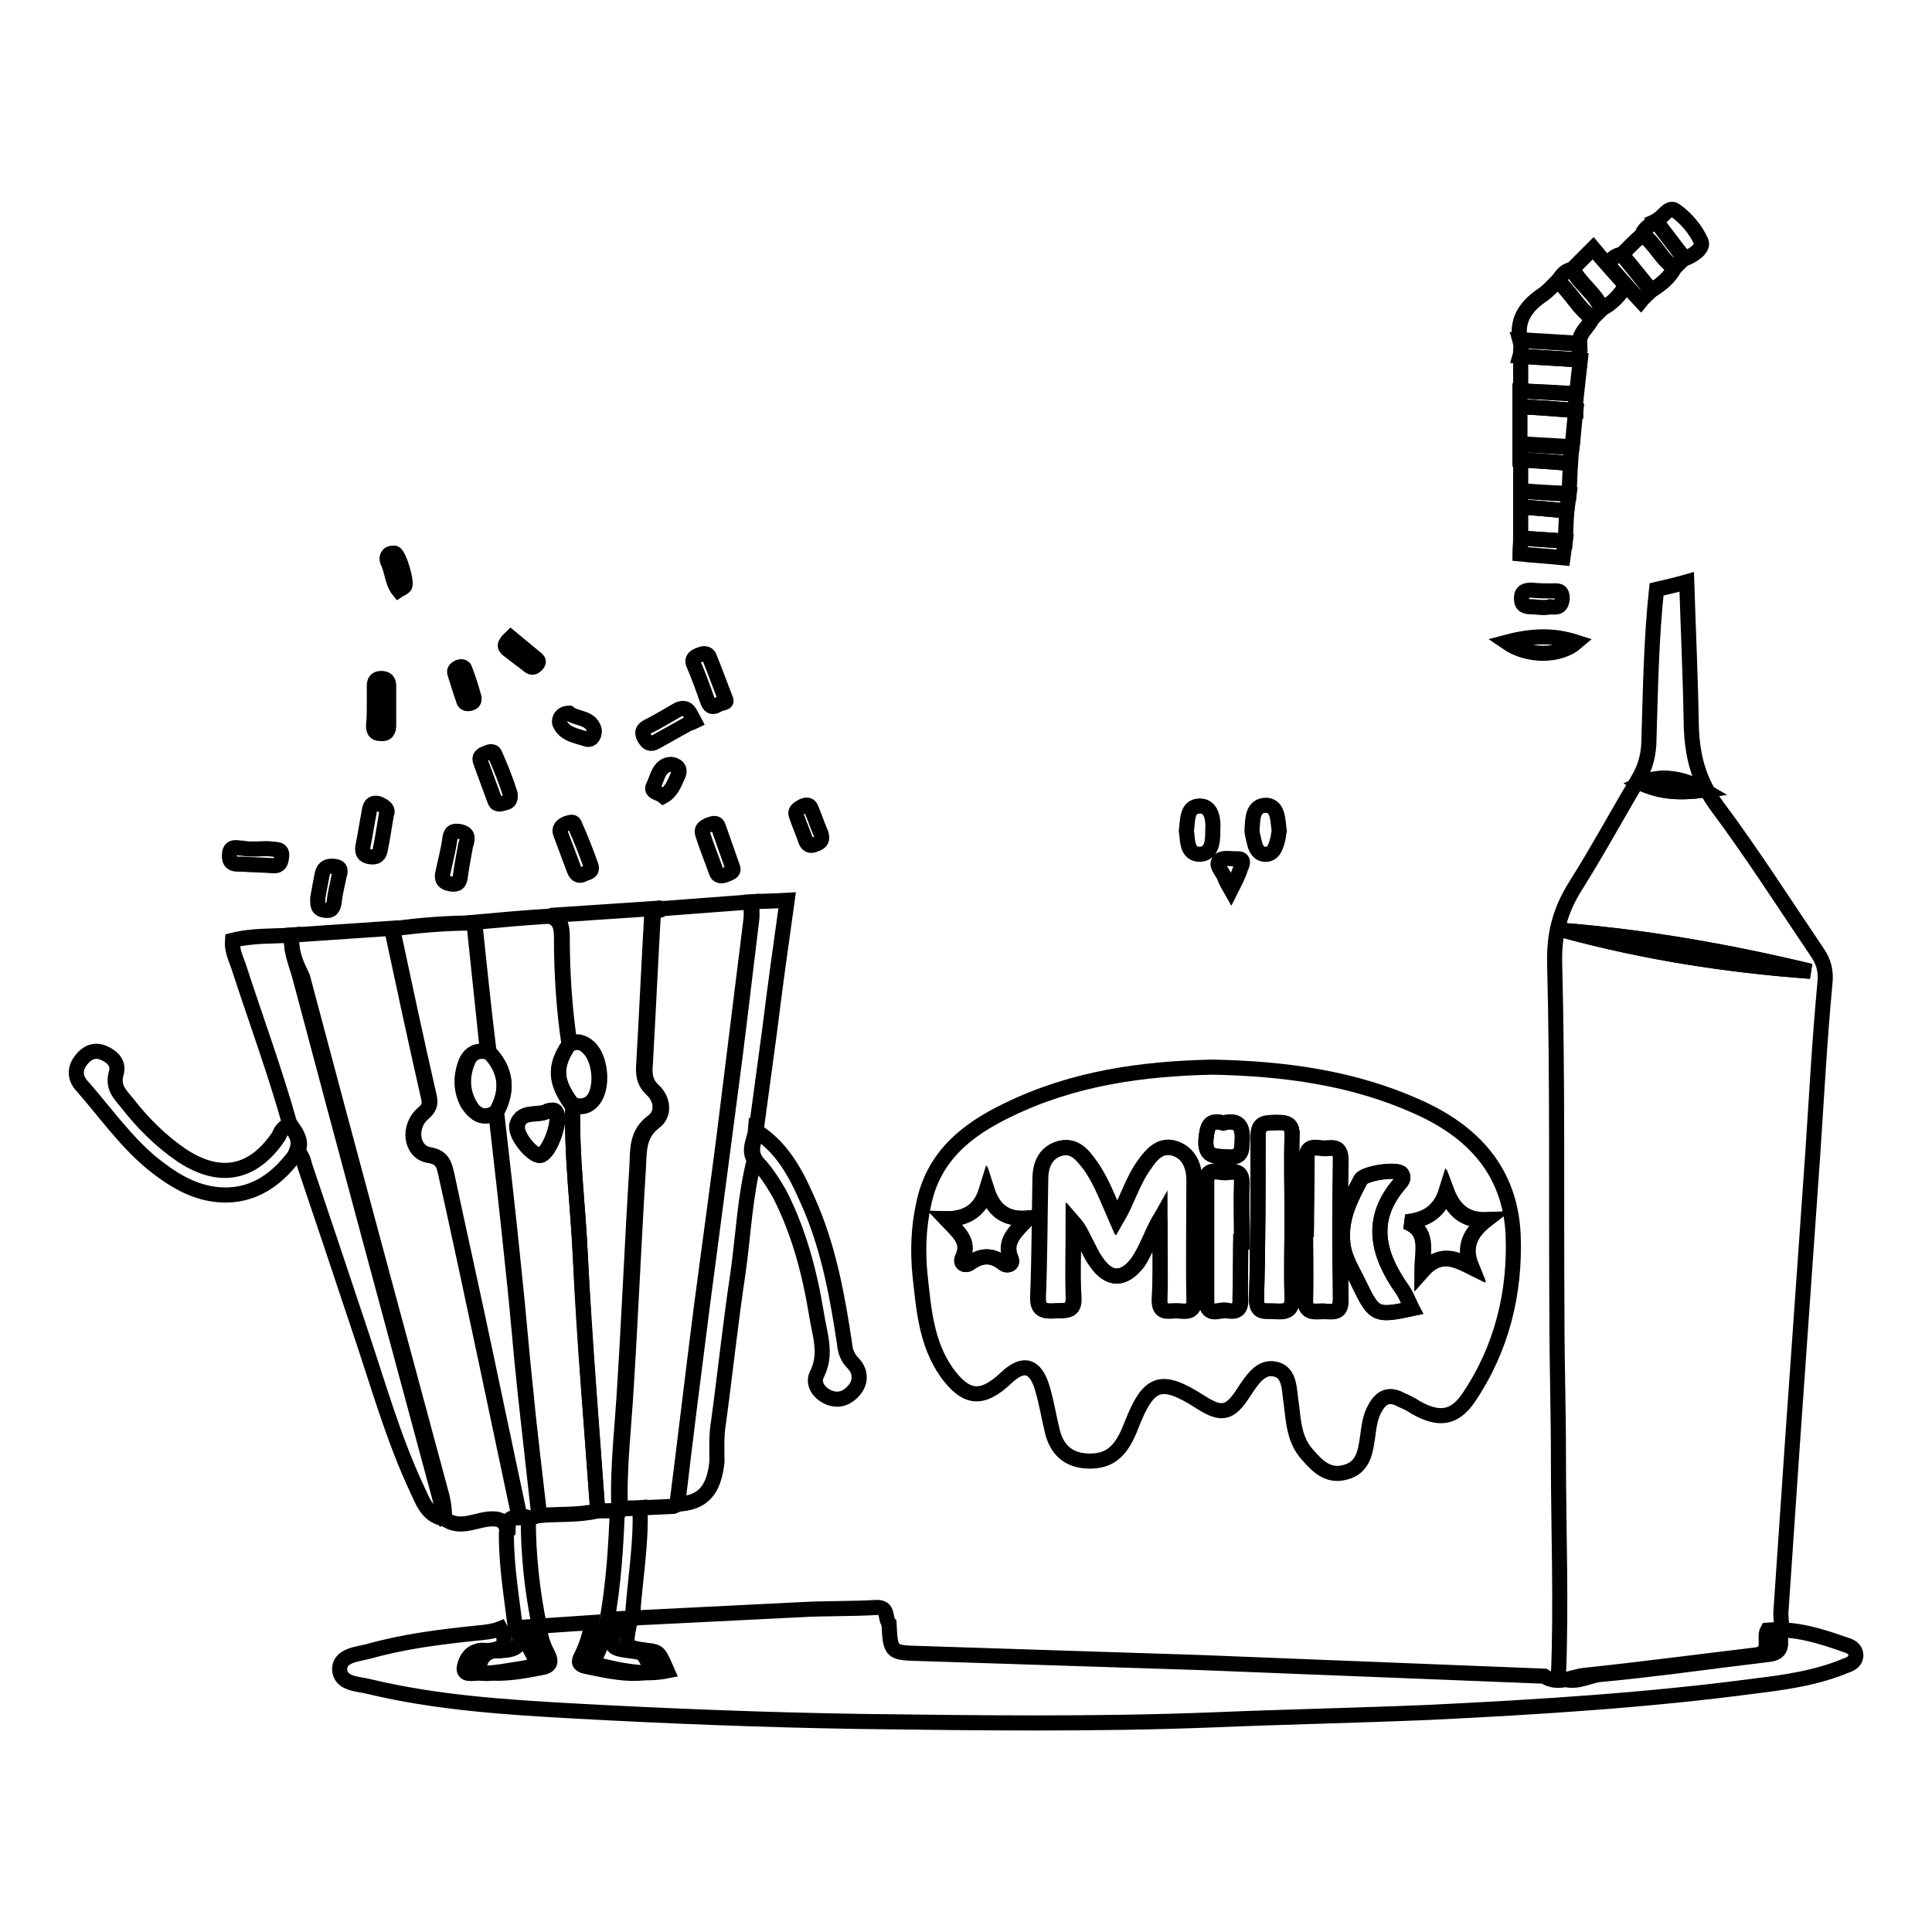 <?xml version="1.0" encoding="utf-8"?>
<!-- Svg Vector Icons : http://www.onlinewebfonts.com/icon -->
<!DOCTYPE svg PUBLIC "-//W3C//DTD SVG 1.1//EN" "http://www.w3.org/Graphics/SVG/1.1/DTD/svg11.dtd">
<svg version="1.1" xmlns="http://www.w3.org/2000/svg" xmlns:xlink="http://www.w3.org/1999/xlink" x="0px" y="0px" viewBox="0 0 256 256" enable-background="new 0 0 256 256" xml:space="preserve">
<g> <path stroke-width="2" fill-opacity="0" stroke="#000000"  d="M206.5,222.1c0.4-9.7,0-19.3,0-29c0-6.3-0.2-12.5-0.2-18.8c-0.1-15.5,0.1-31.1-0.3-46.6 c-0.1-3.9,0.7-7,2.7-10.2c2.9-4.6,5.5-9.4,8.3-14.1c1.1-1.8,1.5-3.6,1.5-5.6c0.2-6.6,0.3-13.1,1-19.7c1.3-0.3,2.6-0.6,4-1 c0.2,6.4,0.5,12.7,0.6,18.9c0.1,4,0.9,7.4,3.4,10.8c4.7,6.3,8.9,12.9,13.3,19.4c0.9,1.3,1.2,2.6,1,4.2c-0.7,7.5-1.1,15-1.6,22.5 c-0.9,12.8-1.8,25.6-2.7,38.4c-0.5,7.3-1,14.7-1.5,22c-0.1,0.9,0.1,1.7,0.1,2.6c-0.6,1,0.7,3-1.6,3.3c-7.6,0.9-15.1,2-22.7,2.7 C210.1,222.2,208.3,223.3,206.5,222.1L206.5,222.1z M239.9,128.7c-10.8-2.6-21.6-4.5-32.6-5.4C218,126.2,228.9,127.9,239.9,128.7z  M225.8,104.7c-2.8-1.7-5.9-2-8.3-0.9C220.1,105,222.6,105.1,225.8,104.7z"/> <path stroke-width="2" fill-opacity="0" stroke="#000000"  d="M204.6,222.1c1.8,1.2,3.6,0.1,5.3-0.1c7.6-0.8,15.1-1.8,22.7-2.7c2.3-0.3,1-2.2,1.6-3.3 c3.7-0.3,7.1,0.8,10.5,2c0.7,0.2,1.3,0.7,1.2,1.5c-0.1,0.7-0.7,1-1.3,1.2c-3.8,1.6-7.9,2.2-12,2.7c-14.3,1.9-28.8,2.8-43.2,3.5 c-9.6,0.4-19.3,0.6-28.9,1c-15.5,0.6-31,0.4-46.5,0.2c-12.7-0.2-25.5-0.7-38.2-1.4c-9-0.5-18-1.1-26.8-3.2c-1.5-0.4-3.9-0.3-4-2.3 c0-1.9,2.4-2,3.9-2.4c4.6-1.3,9.4-1.9,14.2-2.4c1.1-0.1,2.2-0.2,3.2-0.6c1.1,2,0.3,2.8-1.7,2.9c-0.5,0-1-0.1-1.4,0.1 c-1.1,0.3-1.6,1.4-1.7,2.3c0,0.9,1.1,0.6,1.8,0.6c2.1,0.1,4.2-0.4,6.3-0.7c1.3-0.3,1.7-0.7,0.9-2c-0.6-1-0.9-2.2-1-3.4 c3-0.2,5.9-0.4,8.9-0.6c-0.2,1.6-0.7,3.1-1.4,4.5c-0.4,0.7-0.3,1.1,0.6,1.3c2.9,0.6,5.8,1.3,8.8,0.7c-1.1-2.5-1.1-2.5-2.5-2.7 c-3.1-0.4-3.1-0.4-2.5-3.5c0.1-0.3,0.3-0.6,0.4-0.8c8.1-0.4,16.1-0.8,24.1-1.2c3.4-0.2,6.8-0.1,10.2-0.3c1.7-0.1,1.1,1.4,1.7,2.1 c0.2,3.9,0.2,3.9,4.2,4c12.4,0.4,24.8,0.8,37.2,1.2C174.5,220.9,189.6,221.5,204.6,222.1L204.6,222.1z"/> <path stroke-width="2" fill-opacity="0" stroke="#000000"  d="M38.7,123.9c4.4-0.3,8.9-0.6,13.3-0.9c1.6,7.5,3.2,15,4.9,22.4c0.2,1-0.1,1.5-0.8,2.1 c-2,1.7-1.6,5.1,0.8,5.5c1.8,0.3,2,1.4,2.3,2.6c1.7,8,3.5,16,5.2,24.1c1.5,7.1,3,14.2,4.5,21.3c-1.9-0.1-1.5,1.3-1.6,2.3 c-0.2-1.7-0.9-2.2-2.7-2c-1.7,0.2-3.5,1.2-5.3,0.2l-0.4-0.5l0,0c0-0.9-0.1-1.7-0.3-2.6c-6.2-23-12.4-45.9-18.5-68.9 C39.3,127.8,38.4,126,38.7,123.9L38.7,123.9z M87.7,120.4c4-0.3,7.9-0.6,11.9-0.9c0,0.8,0.1,1.6,0,2.4c-1,8.1-1.9,16.1-3,24.2 c-1.2,9.1-2.4,18.3-3.6,27.4c-1.1,8.6-2.2,17.2-3.2,25.8l-0.1,0.1c-0.2,0.1-0.3,0.1-0.5,0.2l-4.2,0.2c-0.9,0-1.9,0-2.8,0.1 c-0.2-5.5,0.5-11,0.8-16.5c0.6-9.6,1-19.2,1.6-28.8c0.1-2.1,0-4.3,2.1-5.9c1.4-1,1.2-3-0.1-4.2c-1.1-1-1.2-2.1-1.1-3.4 c0.4-6.9,0.7-13.7,1.1-20.6c0.3,0,0.6-0.1,0.9-0.1C87.4,120.6,87.5,120.6,87.7,120.4L87.7,120.4z"/> <path stroke-width="2" fill-opacity="0" stroke="#000000"  d="M38.7,123.9c-0.3,2,0.6,3.9,1.1,5.8c6.1,23,12.3,45.9,18.5,68.9c0.2,0.9,0.4,1.7,0.3,2.6 c-2-0.5-2.6-2.3-3.3-3.8c-3.2-6.8-5.2-14-7.6-21.1c-2.4-7.2-4.8-14.4-7.2-21.5c-0.3-0.8-0.3-1.7-1.2-2.3c0.5-1.3,0-2.3-0.8-3.2 c-2-7.2-4.6-14.2-6.9-21.3c-0.4-1.1-0.9-2.2-0.8-3.4C33.6,123.9,36.2,124.1,38.7,123.9z M89.7,199.3c1.1-8.6,2.1-17.2,3.2-25.8 c1.2-9.2,2.5-18.3,3.6-27.4c1-8.1,2-16.1,3-24.2c0.1-0.8,0-1.6,0-2.4c1.6-0.1,3.2-0.1,4.8-0.2c-0.8,5.7-1.6,11.4-2.3,17.1 c-0.6,4.5-1.2,8.9-1.8,13.3c-0.1,1.3-0.9,2.5-0.2,3.8c-1.3,5-1.5,10.1-2.2,15.1c-1,6.6-1.7,13.3-2.6,19.9c-0.3,1.7-0.2,3.5-0.2,5.2 C94.6,197.5,93.1,199.2,89.7,199.3z"/> <path stroke-width="2" fill-opacity="0" stroke="#000000"  d="M38.7,149.3c0.7,1,1.3,2,0.8,3.2c-2.6,3.7-5.9,6.2-10.6,5.8c-3.4-0.3-6.2-2.1-8.8-4.2 c-3.6-3-6.3-6.9-9.4-10.4c-0.8-1-0.8-2.2,0.1-3.3c0.7-0.9,1.7-1.4,2.9-0.9c1.2,0.5,2.1,1.4,1.7,2.7c-0.5,1.8,0.4,2.7,1.4,3.9 c2.1,2.7,4.5,5.1,7.3,7c5,3.3,9.4,2.5,12.8-2.5C37.2,150,37.5,149,38.7,149.3z M99.9,153.6c-0.8-1.3,0.1-2.6,0.2-3.8 c4,2.5,5.8,6.6,7.5,10.6c2.3,5.6,3.4,11.6,4.3,17.6c0.1,1.1,0.4,1.9,1.2,2.7c1,1.1,1,2.5,0,3.6c-0.8,0.9-1.9,1.4-3.2,0.9 c-1.5-0.6-2.3-2-1.6-3.2c1.3-2.7,0.3-5.2-0.1-7.8c-0.9-5.5-2.3-10.9-4.9-16C102.3,156.5,101.3,154.9,99.9,153.6z M82,199.9 c0.9,0,1.9,0,2.8-0.1c0.2,4.9-0.7,9.7-1,14.6c-0.1,0.3-0.3,0.6-0.4,0.8c-0.6,3.1-0.6,3.1,2.5,3.5c1.4,0.2,1.4,0.2,2.5,2.7 c-3,0.6-5.9,0-8.8-0.7c-0.9-0.2-0.9-0.6-0.6-1.3c0.7-1.4,1.1-2.9,1.4-4.5c0.9-4.9,1.2-9.8,1.4-14.7C81.9,200.1,82,200,82,199.9 L82,199.9z M67.1,203.4c0.1-1.1-0.2-2.5,1.6-2.3c0.4,0,0.9-0.3,1.3,0.1c0,4.8,0.5,9.6,1.5,14.4c0.1,1.2,0.4,2.3,1,3.4 c0.7,1.3,0.4,1.8-0.9,2c-2.1,0.4-4.2,0.8-6.3,0.7c-0.6,0-1.8,0.3-1.8-0.6c0-0.9,0.5-2,1.7-2.3c0.4-0.1,0.9,0,1.4-0.1 c2-0.1,2.9-0.9,1.7-2.9C67.8,211.7,67.1,207.6,67.1,203.4z"/> <path stroke-width="2" fill-opacity="0" stroke="#000000"  d="M201.4,45c-0.5-2.8,1-4.6,3.1-6c0.7-0.5,1.3-1.2,1.9-1.8c1.7,1.4,2.7,3.6,4.6,4.9c-0.4,1.2-1.8,1.9-1.7,3.4 C206.7,45.3,204,45.2,201.4,45z M201.5,51.8l0-4.6c2.6,0.2,5.3,0.3,7.9,0.5l-0.5,4.5C206.4,52,203.9,51.9,201.5,51.8z M208.8,54.4 c-0.2,1.6-0.3,3.2-0.5,4.9l-6.9-0.4c0-1.7,0-3.3,0-5C203.9,54,206.4,54.2,208.8,54.4z M201.5,65v-4.1c2.2,0.2,4.4,0.3,6.6,0.5 c-0.1,1.3-0.1,2.7-0.2,4C205.7,65.3,203.6,65.2,201.5,65L201.5,65z M215.4,37.8c-0.7,1.3-1.8,2.4-3.1,3.1c-0.9-2.1-2.9-3.3-3.9-5.3 c0.9-0.9,1.8-1.8,2.7-2.7C212.5,34.6,214,36.2,215.4,37.8L215.4,37.8z M221.9,35.5c-0.7,1.3-1.8,2.2-3.1,3 c-1.3-1.6-2.6-3.2-3.9-4.8c0.9-0.9,1.8-1.8,2.7-2.6C219.3,32.3,220.1,34.4,221.9,35.5z M207.6,67.7c-0.1,1.3-0.1,2.7-0.2,4 l-5.9-0.4v-4.1C203.5,67.3,205.5,67.5,207.6,67.7L207.6,67.7z M219.4,29.3c0.9-0.4,1.7-2.1,2.6-1.4c1.4,1,2.7,2.5,3.4,4.1 c0.4,0.9-1.1,1.9-2.2,2.3C221.9,32.6,220.6,30.9,219.4,29.3z"/> <path stroke-width="2" fill-opacity="0" stroke="#000000"  d="M209.3,47.7c-2.6-0.2-5.3-0.3-7.9-0.5c0.2-0.7,0.2-1.4,0-2.1c2.6,0.2,5.2,0.3,7.9,0.5 C209.3,46.2,209.3,46.9,209.3,47.7z M208.8,54.4c-2.5-0.2-4.9-0.4-7.4-0.5c0-0.7,0-1.4,0-2.1c2.4,0.1,4.9,0.3,7.3,0.4 C208.8,52.9,208.8,53.7,208.8,54.4L208.8,54.4z M208.3,35.7c1,2,3.1,3.2,3.9,5.3c-0.4,0.4-0.8,0.8-1.2,1.2 c-1.9-1.3-2.9-3.5-4.6-4.9C206.9,36.5,207.4,35.8,208.3,35.7z M214.9,33.7c1.3,1.6,2.6,3.2,3.9,4.8c-0.5,0.5-1,0.9-1.4,1.4 c-1.5-1.6-2.9-3.2-4.3-4.8C213.4,34.4,214,33.8,214.9,33.7L214.9,33.7z M208,61.4c-2.2-0.2-4.4-0.3-6.6-0.5c0-0.7,0-1.4,0-2.1 l6.9,0.4C208.2,60,208.1,60.7,208,61.4L208,61.4z M219.4,29.3c1.3,1.6,2.5,3.3,3.8,4.9c-0.4,0.4-0.9,0.9-1.3,1.3 c-1.8-1.1-2.5-3.3-4.3-4.5C217.9,30.2,218.7,29.8,219.4,29.3L219.4,29.3z M207.6,67.7c-2-0.2-4.1-0.4-6.1-0.5c0-0.7,0-1.4,0-2.1 l6.4,0.4C207.8,66.2,207.7,66.9,207.6,67.7z M201.5,71.3l5.9,0.4c-0.1,0.7-0.2,1.5-0.3,2.2c-1.9-0.2-3.8-0.3-5.7-0.5 C201.4,72.7,201.5,72,201.5,71.3z"/> <path stroke-width="2" fill-opacity="0" stroke="#000000"  d="M89.1,199.6c0.2-0.1,0.3-0.1,0.5-0.2C89.4,199.5,89.2,199.5,89.1,199.6z M58.7,201.2l0.4,0.5 C59,201.5,58.8,201.3,58.7,201.2z"/> <path stroke-width="2" fill-opacity="0" stroke="#000000"  d="M160.7,141.4c9.5,0.2,18.5,1.4,27,5.2c7.5,3.3,12.4,8.6,12.8,17c0.3,7.7-1.5,15.1-5.9,21.6 c-1.9,2.8-4,3-7,1.3c-0.6-0.4-1.2-0.7-1.9-1c-1.6-0.9-2.7-0.4-3.5,1.1c-0.7,1.2-0.8,2.5-1,3.9c-0.3,2-0.6,4-3,4.6 c-2.3,0.6-3.7-0.9-5-2.4c-1.7-1.9-1.8-4.3-2.1-6.7c-0.3-1.8-0.1-4.2-2.2-4.6c-1.9-0.4-3.1,1.6-4.1,3.1c-1.8,2.8-2.9,3.1-5.7,1.3 c-5.3-3.4-6.9-2.8-9.2,3.1c-1.3,3.4-2.8,4.7-5.5,4.7c-2.5,0-4.2-1.2-4.9-3.7c-0.5-2-0.8-4-1.4-6c-0.9-3-2.5-3.5-4.8-1.3 c-3.2,3-5.3,2.8-7.9-0.8c-2.7-3.9-3-8.4-3.5-12.9c-0.3-3.1-0.2-6.3,0.5-9.4c1.3-6.3,5.7-9.8,11.1-12.4 C142.3,142.8,151.5,141.6,160.7,141.4L160.7,141.4z M153.7,161.5c0,3.9,0.1,7.3,0,10.6c-0.1,2.1,1.3,1.5,2.3,1.6 c1.1,0,2.3,0.4,2.3-1.6c-0.2-5.2-0.1-10.5,0-15.7c0-1.9-0.7-3.5-2.5-4.2c-1.9-0.7-3.1,0.6-4.1,2.1c-1.6,2.2-2.3,4.8-3.7,7.2 c-1.1-2.5-2-5-3.5-7.1c-1-1.4-2.1-2.8-4.1-2.2c-1.9,0.6-2.5,2.3-2.5,4.1c-0.1,5.1-0.1,10.3-0.3,15.4c-0.1,1.8,0.6,2.1,2.2,2 c1.3-0.1,2.7,0.3,2.5-1.9c-0.2-3.3,0-6.6,0-9.8c0.7,0.8,1.1,1.7,1.5,2.5c0.5,0.9,0.9,1.9,1.5,2.7c1.7,2.5,3.6,2.5,5.5,0.1 C151.9,165.6,152.5,163.6,153.7,161.5L153.7,161.5z M171.2,161.3c0-3.6-0.1-7.1,0-10.7c0.1-1.8-0.8-1.9-2.2-1.8 c-1.2,0-2.3-0.1-2.3,1.8c0,7.1,0,14.3-0.2,21.4c-0.1,2.2,1.2,1.7,2.4,1.8c1.4,0.1,2.4,0,2.3-1.9 C171.1,168.3,171.2,164.8,171.2,161.3L171.2,161.3z M173.1,162.9H173c0,3.1,0.1,6.2,0,9.3c-0.1,2,1.3,1.6,2.4,1.6 c1.1,0,2.4,0.4,2.3-1.6c-0.1-6.2-0.1-12.4,0-18.5c0-2.1-1.4-1.4-2.4-1.5c-1.1-0.1-2.2-0.4-2.1,1.5 C173.2,156.7,173.1,159.8,173.1,162.9L173.1,162.9z M187.1,173.4c-0.5-0.9-0.8-1.9-1.4-2.7c-3.2-4.6-4.3-9.2-0.2-13.9 c0.3-0.3,0.6-0.8,0.2-1.3c-0.6-0.7-5,0-5.4,0.8c-1.3,2.5-2.6,4.9-2.4,8c0.1,2.4,1.4,4.1,2.3,6.1 C182.1,174.3,182.4,174.4,187.1,173.4z M164.4,164.5h0.1c0-2.6-0.1-5.2,0-7.8c0.1-1.9-1.3-1.4-2.3-1.4c-0.9,0-2.4-0.7-2.4,1.3 c0,5.2,0,10.4,0,15.6c0,2.4,1.7,1.2,2.7,1.4c1.2,0.3,1.9-0.1,1.8-1.6C164.4,169.6,164.4,167,164.4,164.5L164.4,164.5z M186.3,161.9 c3.2,1.2,2.2,3.8,2.2,6.5c2.3-2.6,4.3-1.7,6.5-0.6c-1.1-2.7-0.1-4.5,2-6.2c-2.9,0.1-4.4-1.4-5.3-3.8 C190.7,160.5,189.1,161.6,186.3,161.9z M125.3,161.5c1.6,1.7,3.3,2.9,2.3,5.2c-0.3,0.7,0.3,1.1,0.9,0.7c1.5-1.1,2.9-1.2,4.5,0 c0.6,0.4,1.3,0.1,1-0.6c-1-2.3,0.6-3.6,2.3-5.4c-3.1,0.3-4.7-1.2-5.5-3.7C129.9,160.3,128.2,161.5,125.3,161.5L125.3,161.5z  M162.1,148.8c-1.9-0.5-2.1,0.4-2.3,2.1c-0.2,2.4,1,2.3,2.8,2.4c1.9,0.2,2-0.7,2-2.2C164.7,149.2,164.1,148.3,162.1,148.8z  M169.5,110.1c-0.1,0.4-0.1,1-0.3,1.5c-0.2,0.7-0.5,1.6-1.5,1.6c-0.9,0-1.3-0.7-1.5-1.6c-0.1-0.5-0.3-1.1-0.3-1.6 c0.1-1.4,0-3.3,1.9-3.3C169.4,106.8,169.3,108.7,169.5,110.1z M157.2,110.1c0.2-1.4,0-3.3,1.8-3.3c1.6,0,1.8,1.9,1.7,3.2 c0,1.3,0,3.1-1.7,3.2C157.2,113.2,157.4,111.3,157.2,110.1z M199.6,85.1c3.4-0.9,6.2-1,9.3,0C206.7,87,202.5,87.1,199.6,85.1z  M204.6,80.5c-0.7,0-1.2-0.1-1.6-0.1c-0.8,0-1.4-0.1-1.4-1.1c0-1,0.6-1.1,1.4-1.1c0.9,0.1,1.7,0.1,2.6,0.1c0.7,0,1.4-0.2,1.4,1 c-0.1,1.2-0.7,1.2-1.6,1.1C205,80.5,204.7,80.5,204.6,80.5z M163.1,117.9c-0.4-0.7-0.7-1.2-0.9-1.8c-0.3-0.7-1.2-1.5-0.6-2.1 c0.4-0.4,1.5-0.2,2.2-0.2c1.1-0.1,0.9,0.6,0.6,1.2C164.1,116,163.6,116.9,163.1,117.9z"/> <path stroke-width="2" fill-opacity="0" stroke="#000000"  d="M239.9,128.7c-11-0.8-21.9-2.5-32.6-5.4C218.2,124.2,229.1,126.1,239.9,128.7z M225.8,104.7 c-3.2,0.4-5.6,0.3-8.3-0.9C219.8,102.6,222.9,103,225.8,104.7z"/> <path stroke-width="2" fill-opacity="0" stroke="#000000"  d="M62.9,122.2c3.3-0.3,6.6-0.6,9.9-0.8c1.4,0.4,1.6,1.5,1.6,2.8c0,4.8,0.3,9.5,1,14.2c-2,2.9-1.8,5,0.5,8 c-0.2,6.7,0.7,13.4,1,20.1c0.5,11.3,1.5,22.5,2.3,33.7c-2.6,0.6-5.2,0.4-7.7,0.6c-0.6-5.4-1.3-10.8-1.8-16.2 c-0.6-5.4-1-10.8-1.6-16.3c-0.7-7-1.5-14-2.3-20.9c1.6-2.9,1.3-5.6-1-8C64.1,133.7,63.5,127.9,62.9,122.2z M72.6,147.2 c-1.1,0.7-3.5-0.2-4.1,1.8c-0.4,1.4,2.1,4.2,3,4.1c1-0.1,2.4-3.4,2.3-5.1C73.8,147.3,73.6,146.9,72.6,147.2z"/> <path stroke-width="2" fill-opacity="0" stroke="#000000"  d="M79.2,200.2c-0.8-11.2-1.7-22.5-2.3-33.7c-0.3-6.7-1.2-13.4-1-20.1c1.1,0.3,2.1,0.2,2.9-0.9 c1.1-1.7,0.8-5.1-0.6-6.6c-0.8-0.8-1.7-1.1-2.7-0.6c-0.7-4.7-1-9.5-1-14.2c0-1.3-0.2-2.4-1.6-2.8c4.5-0.3,9-0.6,13.5-0.9 c-0.4,6.9-0.7,13.7-1.1,20.6c-0.1,1.3,0,2.4,1.1,3.4c1.3,1.2,1.5,3.2,0.1,4.2c-2.2,1.6-2,3.8-2.1,5.9c-0.6,9.6-1,19.2-1.6,28.8 c-0.3,5.5-1,11-0.8,16.5c0,0.1-0.1,0.2-0.1,0.3C81,200.2,80.1,200.2,79.2,200.2z M65.7,147.4c0.8,7,1.6,14,2.3,20.9 c0.6,5.4,1,10.8,1.6,16.3c0.6,5.4,1.2,10.8,1.8,16.2c-0.4,0.1-0.9,0.3-1.3,0.4c-0.4-0.4-0.9-0.1-1.3-0.1c-1.5-7.1-3-14.2-4.5-21.3 c-1.7-8-3.4-16-5.2-24.1c-0.3-1.3-0.4-2.3-2.3-2.6c-2.4-0.4-2.8-3.8-0.8-5.5c0.8-0.7,1-1.1,0.8-2.1c-1.7-7.5-3.3-14.9-4.9-22.4 c3.6-0.5,7.3-0.8,10.9-0.8c0.6,5.7,1.2,11.4,1.8,17.1c-1.2-0.3-2.2,0-2.8,1.2c-0.8,1.9-0.8,3.9,0.2,5.7 C63,147.7,64.1,148.4,65.7,147.4L65.7,147.4z"/> <path stroke-width="2" fill-opacity="0" stroke="#000000"  d="M67.6,105.2c0.1,1-0.3,1.1-0.8,1.2c-0.6,0.2-1.1,0.3-1.3-0.5c-0.6-1.6-1.2-3.3-1.8-4.9 c-0.3-0.7,0.1-1,0.7-1.2c0.4-0.2,1-0.4,1.2,0.2C66.4,101.8,67.1,103.6,67.6,105.2z M92,95.6c-0.2,0.1-0.5,0.2-0.8,0.3 c-1.4,0.8-2.9,1.6-4.3,2.4c-0.7,0.4-1.1,0.2-1.5-0.5c-0.4-0.7-0.3-1.1,0.4-1.5c1.4-0.7,2.7-1.5,4.1-2.3 C91.2,93.5,91.4,94.5,92,95.6z"/> <path stroke-width="2" fill-opacity="0" stroke="#000000"  d="M33.6,112.5c0.8,0,1.6-0.1,2.4,0c0.6,0.1,1.5-0.1,1.3,1.1c-0.1,1-0.5,1.2-1.3,1.1c-1.3-0.1-2.7-0.1-4-0.2 c-0.8,0-1.6,0.1-1.6-1.1c0-1.5,1-1,1.8-1C32.7,112.5,33.1,112.5,33.6,112.5L33.6,112.5z M96.2,92.8c0.1,0.4-0.7,0.3-1.1,0.6 c-0.5,0.3-1,0.4-1.3-0.4c-0.6-1.7-1.2-3.4-1.9-5c-0.3-0.7,0.2-1,0.7-1.2c0.5-0.2,1.1-0.4,1.4,0.3C94.7,88.8,95.3,90.5,96.2,92.8z  M51.2,107.9c-0.3,1.7-0.5,3.2-0.8,4.6c-0.1,0.8-0.5,1.2-1.5,1c-0.9-0.2-0.9-0.8-0.8-1.4c0.3-1.5,0.5-2.9,0.8-4.4 c0.1-0.7,0.2-1.5,1.3-1.2C51.1,106.9,51.5,107.3,51.2,107.9z M61.7,112c-0.2,1.1-0.5,2.6-0.7,4.1c-0.1,0.9-0.4,1.2-1.4,1 c-1-0.2-1.1-0.8-0.9-1.5c0.3-1.5,0.7-2.9,0.9-4.4c0.1-0.9,0.4-1.2,1.4-1C61.9,110.4,62.1,110.9,61.7,112z M97.1,115 c0.2,0.6-0.5,0.7-0.9,0.9c-0.5,0.2-1.1,0.3-1.3-0.4c-0.6-1.7-1.3-3.4-1.8-5c-0.2-0.7,0.2-0.9,0.8-1.2c0.6-0.2,1.1-0.4,1.3,0.3 C95.8,111.3,96.4,113,97.1,115z M78.3,114.7c0.3,0.9-0.5,0.9-0.9,1.1c-0.5,0.3-1,0.3-1.3-0.5c-0.6-1.6-1.2-3.2-1.8-4.8 c-0.3-0.7,0.1-1.1,0.8-1.4c0.5-0.1,0.9-0.4,1.1,0.3C77,111.2,77.7,113,78.3,114.7z"/> <path stroke-width="2" fill-opacity="0" stroke="#000000"  d="M42.1,119c0.2-1.1,0.4-2.2,0.6-3.2c0.2-0.9,0.8-1.1,1.6-1c1,0.1,0.8,0.7,0.6,1.4c-0.2,1.1-0.5,2.1-0.6,3.2 c-0.1,0.8-0.3,1.4-1.3,1.2C42,120.5,42.1,119.7,42.1,119z M108.8,110.5c0.3,1-0.3,1.2-0.8,1.4c-0.5,0.2-0.9,0.2-1.2-0.4 c-0.4-1.2-0.9-2.3-1.3-3.5c-0.2-0.7,0.4-0.9,0.9-1.2c0.5-0.2,0.9-0.2,1.1,0.4C108,108.4,108.4,109.6,108.8,110.5z"/> <path stroke-width="2" fill-opacity="0" stroke="#000000"  d="M49.6,93.5c0-0.9,0-1.7,0-2.6c0-0.6,0.2-1,0.9-1c0.7,0,1,0.3,1,1c0,1.7,0,3.4,0,5.2c0,0.7-0.2,1.2-1.1,1.1 c-0.8,0-0.9-0.5-0.9-1.1C49.6,95.2,49.6,94.3,49.6,93.5L49.6,93.5z M75.4,94.5c1,0.8,2.8,0.5,3.3,2.1c0.2,0.5-0.2,1.7-1.1,1.3 c-1.2-0.4-2.8-0.6-3.4-2C74,95.6,74.2,94.5,75.4,94.5z M87.9,105.5c-0.6-0.5-1.8-0.5-1.3-1.4c0.5-1,0.7-2.6,2.1-2.8 c0.5-0.1,1.6,0.3,1.2,1.3C89.4,103.7,89,104.9,87.9,105.5L87.9,105.5z"/> <path stroke-width="2" fill-opacity="0" stroke="#000000"  d="M52.8,78.2c-0.8-1-0.8-2.3-1.3-3.5c-0.2-0.4-0.4-0.9,0.1-1.3c0.2-0.1,0.5-0.1,0.7-0.1 c0.6,0.2,1.7,4,1.3,4.4C53.3,78,53.1,78,52.8,78.2z"/> <path stroke-width="2" fill-opacity="0" stroke="#000000"  d="M62.8,92.4c0.1,0.6-0.2,0.7-0.5,0.8c-0.5,0.1-0.8,0-0.9-0.5c-0.4-1.1-0.7-2.2-1.1-3.4 c-0.2-0.5,0.1-0.7,0.5-0.9c0.3-0.1,0.7-0.1,0.8,0.3C62.1,90,62.5,91.3,62.8,92.4L62.8,92.4z M67.7,84.5c1.2,1,2.4,2,3.5,2.9 c0.3,0.3,0,0.6-0.2,0.8c-0.2,0.2-0.5,0.3-0.8,0.1c-1-0.8-2-1.5-3-2.3c-0.2-0.2-0.4-0.5-0.1-0.8C67.2,84.9,67.4,84.8,67.7,84.5 L67.7,84.5z"/> <path stroke-width="2" fill-opacity="0" stroke="#000000"  d="M87.7,120.4c-0.1,0.2-0.3,0.3-0.4,0C87.3,120.3,87.5,120.3,87.7,120.4z"/> <path stroke-width="2" fill-opacity="0" stroke="#000000"  d="M153.7,161.5c-1.2,2.2-1.8,4.1-3,5.8c-1.8,2.4-3.8,2.4-5.5-0.1c-0.6-0.8-1-1.8-1.5-2.7 c-0.4-0.8-0.8-1.7-1.5-2.5c0,3.3-0.1,6.6,0,9.8c0.1,2.2-1.2,1.8-2.5,1.9c-1.6,0.1-2.3-0.2-2.2-2c0.2-5.1,0.2-10.3,0.3-15.4 c0-1.9,0.6-3.5,2.5-4.1c2-0.6,3.1,0.9,4.1,2.2c1.5,2.1,2.4,4.6,3.5,7.1c1.4-2.3,2.1-5,3.7-7.2c1-1.4,2.2-2.7,4.1-2.1 c1.8,0.6,2.5,2.3,2.5,4.2c0,5.2-0.1,10.5,0,15.7c0.1,2.1-1.2,1.6-2.3,1.6c-1.1,0-2.4,0.5-2.3-1.6 C153.8,168.7,153.7,165.3,153.7,161.5z M171.2,161.3c0,3.5-0.1,7,0,10.5c0.1,1.9-0.9,2-2.3,1.9c-1.2-0.1-2.5,0.4-2.4-1.8 c0.2-7.1,0.2-14.3,0.2-21.4c0-1.9,1.1-1.7,2.3-1.8c1.4,0,2.3,0.1,2.2,1.8C171.1,154.2,171.2,157.7,171.2,161.3L171.2,161.3z  M173.1,162.9c0-3.1,0.1-6.2,0-9.3c-0.1-1.9,1.1-1.6,2.1-1.5c1,0.1,2.5-0.6,2.4,1.5c-0.1,6.2-0.1,12.4,0,18.5c0,2-1.2,1.7-2.3,1.6 c-1.1,0-2.5,0.4-2.4-1.6c0.1-3.1,0-6.2,0-9.3H173.1L173.1,162.9z M187.1,173.4c-4.7,1-5,0.9-6.9-3c-0.9-2-2.2-3.7-2.3-6.1 c-0.2-3.1,1.1-5.5,2.4-8c0.5-0.9,4.9-1.5,5.4-0.8c0.4,0.5,0.1,0.9-0.2,1.3c-4.1,4.7-3,9.3,0.2,13.9 C186.3,171.5,186.7,172.5,187.1,173.4L187.1,173.4z M164.4,164.5c0,2.5-0.1,5,0,7.6c0.1,1.5-0.6,1.8-1.8,1.6c-1-0.2-2.7,1-2.7-1.4 c0-5.2,0-10.4,0-15.6c0-2,1.4-1.3,2.4-1.3c1,0,2.3-0.6,2.3,1.4c-0.1,2.6,0,5.2,0,7.8H164.4L164.4,164.5z"/> <path stroke-width="2" fill-opacity="0" stroke="#000000"  d="M186.3,161.9c2.8-0.2,4.5-1.4,5.3-4c0.9,2.5,2.4,3.9,5.3,3.8c-2.1,1.6-3.1,3.5-2,6.2 c-2.2-1.1-4.2-2-6.5,0.6C188.4,165.7,189.4,163.1,186.3,161.9z M125.3,161.5c2.9,0.1,4.6-1.2,5.4-3.8c0.8,2.5,2.3,4,5.5,3.7 c-1.7,1.8-3.3,3.1-2.3,5.4c0.3,0.7-0.4,1.1-1,0.6c-1.5-1.2-2.9-1.1-4.5,0c-0.6,0.4-1.2,0-0.9-0.7 C128.6,164.4,126.9,163.2,125.3,161.5L125.3,161.5z M162.1,148.8c2-0.5,2.6,0.4,2.5,2.3c-0.1,1.5-0.1,2.3-2,2.2 c-1.7-0.1-3,0-2.8-2.4C160,149.2,160.2,148.3,162.1,148.8z"/> <path stroke-width="2" fill-opacity="0" stroke="#000000"  d="M75.4,138.4c1.1-0.5,1.9-0.3,2.7,0.6c1.4,1.5,1.7,4.9,0.6,6.6c-0.7,1.1-1.7,1.2-2.9,0.9 C73.5,143.4,73.4,141.3,75.4,138.4L75.4,138.4z M65.7,147.4c-1.6,1-2.8,0.3-3.5-1.1c-1-1.8-1-3.8-0.2-5.7c0.5-1.2,1.5-1.5,2.8-1.2 C67.1,141.8,67.4,144.5,65.7,147.4z M72.6,147.2c1-0.3,1.2,0.1,1.3,0.8c0.1,1.7-1.3,5-2.3,5.1c-1,0.1-3.4-2.7-3-4.1 C69.1,147,71.4,148,72.6,147.2z"/></g>
</svg>